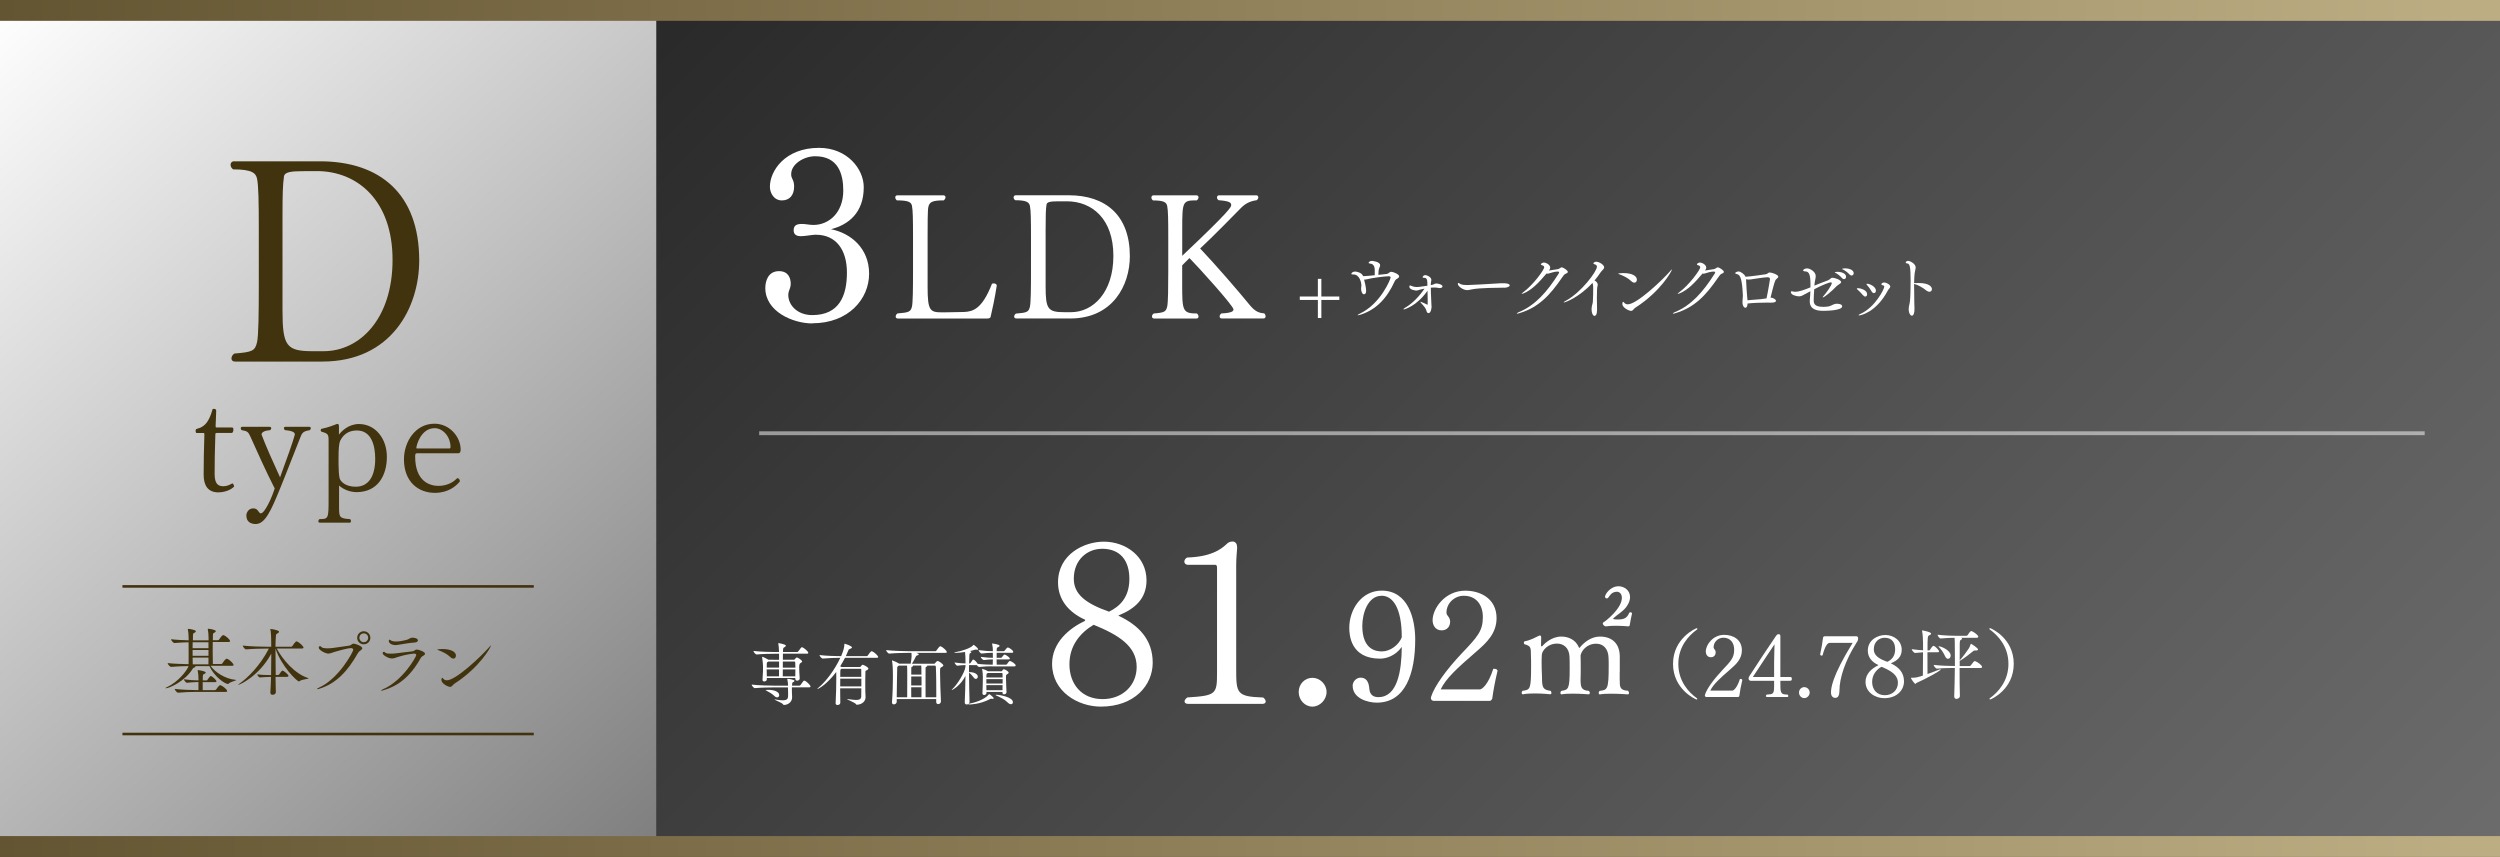 <?xml version="1.0" encoding="UTF-8"?>
<svg id="_レイヤー_2" data-name="レイヤー 2" xmlns="http://www.w3.org/2000/svg" xmlns:xlink="http://www.w3.org/1999/xlink" viewBox="0 0 480 164.53">
  <rect x="0" y="0" width="480" height="164.53" fill="#333333" stroke="none"/>
  <defs>
    <style>
      .cls-1 {
        opacity: .5;
        stroke: #fff;
        stroke-width: .74px;
      }

      .cls-1, .cls-2 {
        fill: none;
        stroke-miterlimit: 10;
      }

      .cls-3 {
        fill: #fff;
      }

      .cls-4 {
        fill: url(#_名称未設定グラデーション_2);
      }

      .cls-5 {
        fill: url(#_新規グラデーションスウォッチ_38);
      }

      .cls-6 {
        fill: #42330f;
      }

      .cls-2 {
        stroke: #42330f;
        stroke-width: .5px;
      }

      .cls-7 {
        fill: url(#_名称未設定グラデーション_9);
      }

      .cls-8 {
        fill: url(#_名称未設定グラデーション_2-2);
      }
    </style>
    <linearGradient id="_名称未設定グラデーション_9" data-name="名称未設定グラデーション 9" x1="174" y1="-46.74" x2="432" y2="211.26" gradientUnits="userSpaceOnUse">
      <stop offset="0" stop-color="#292929"/>
      <stop offset="1" stop-color="#6c6c6c"/>
    </linearGradient>
    <linearGradient id="_新規グラデーションスウォッチ_38" data-name="新規グラデーションスウォッチ 38" x1="-6.02" y1="6.77" x2="131.25" y2="156.91" gradientUnits="userSpaceOnUse">
      <stop offset="0" stop-color="#fff"/>
      <stop offset=".99" stop-color="gray"/>
    </linearGradient>
    <linearGradient id="_名称未設定グラデーション_2" data-name="名称未設定グラデーション 2" x1="0" y1="162.53" x2="473.05" y2="162.53" gradientUnits="userSpaceOnUse">
      <stop offset="0" stop-color="#645532"/>
      <stop offset="1" stop-color="#bdad83"/>
    </linearGradient>
    <linearGradient id="_名称未設定グラデーション_2-2" data-name="名称未設定グラデーション 2" y1="2" y2="2" xlink:href="#_名称未設定グラデーション_2"/>
  </defs>
  <g id="_レイヤー_1-2" data-name="レイヤー 1">
    <g>
      <g>
        <rect class="cls-7" x="126" y="1.26" width="354" height="162"/>
        <rect class="cls-5" y="1.26" width="126" height="162"/>
        <rect class="cls-4" y="160.53" width="480" height="4"/>
        <rect class="cls-8" width="480" height="4"/>
        <g>
          <path class="cls-6" d="M61.92,69.43h-16.76c-.5,0-.72-.28-.72-.61s.17-.66.55-.94c3.49-.28,3.98-.5,4.37-2.21.28-1.27.33-5.59.33-11.01v-10.57c0-5.42-.06-8.41-.33-9.74-.22-1.11-.94-1.83-4.59-1.83-.33-.22-.5-.55-.5-.89s.22-.66.66-.66h16.48c11.56,0,19.08,6.25,19.08,19.03,0,9.07-5.37,19.42-18.59,19.42ZM60.82,32.86h-2.32c-2.71,0-3.87.17-3.98,1.05-.22,1.6-.28,3.1-.28,7.8v17.81c0,6.91.72,7.91,5.81,7.91h2.1c6.91,0,13.22-6.2,13.22-17.54s-6.69-17.04-14.55-17.04Z"/>
          <path class="cls-6" d="M41.96,94.54c-2.07,0-2.86-1.36-2.86-3.38s.05-5.68.14-7.67c0-.33-.03-.35-.19-.35h-1.36c-.08-.08-.14-.25-.14-.39s.05-.28.11-.36c0,0,.76-.25.82-.28.85-.41,1.63-1.09,2.29-3.39.05-.22.08-.22.25-.22.38,0,.49.11.49.43l-.11,2.85c0,.24.03.3.27.3h2.87c.22,0,.27.14.27.39,0,.28-.08.58-.27.66h-2.92c-.25,0-.27.11-.27.27-.11,2.7-.14,5.73-.14,7.59s.63,2.37,1.67,2.37c.63,0,1.12-.22,1.67-.52.03,0,.03-.03.05-.03.16,0,.35.41.35.57v.03c-.52.6-1.77,1.12-2.97,1.12Z"/>
          <path class="cls-6" d="M57.78,83.69c-1.04,2.56-2.7,6.93-3.99,10.07-1.8,4.42-2.92,6.85-4.69,6.85-1.04,0-1.8-.49-1.8-1.64,0-.63.49-1.36,1.31-1.36.63,0,.82.3,1.15.76.08.11.19.19.33.19.74,0,2.16-3.14,2.65-4.78-1.69-3.3-3.49-7.34-4.72-10.07-.35-.76-.57-.96-1.61-1.12-.14-.11-.19-.25-.19-.36,0-.17.11-.28.27-.28h5.29c.19,0,.3.11.3.28,0,.11-.08.25-.22.36-.85.05-1.64.33-1.64.82v.03c.71,1.94,2.4,5.73,3.55,8.21,1.31-3.57,2.46-6.77,2.84-8.21,0-.38-.3-.71-1.88-.85-.16-.11-.22-.25-.22-.39s.11-.25.27-.25h4.64c.16,0,.25.11.25.25s-.05.28-.19.39c-.93.16-1.39.33-1.69,1.09Z"/>
          <path class="cls-6" d="M74.28,87.72c0,3.51-1.7,6.77-5.82,6.77-1.26,0-2.54-.52-3.36-1.27v4.05c0,2.02.03,2.27,2.1,2.4.14.11.19.27.19.38,0,.16-.08.3-.25.3h-5.75c-.16,0-.27-.11-.27-.27,0-.14.05-.27.22-.41,1.69-.03,1.75-.03,1.75-3.82v-11.27c0-1.2-.14-1.36-1.36-1.69-.11-.08-.16-.19-.16-.3s.05-.22.19-.27c1.17-.22,2.26-.65,2.94-.93h.08c.25,0,.3.19.3.51v1.55c.49-.68,1.88-2.04,3.82-2.04,3.22,0,5.38,2.85,5.38,6.29h0ZM72.04,88.1c0-2.43-.66-5.45-3.52-5.45-1.17,0-2.43.41-3.22,2-.22.54-.3,1.61-.3,3.19v1.39c0,.95.08,2.18.22,2.64.22.68,1.2,1.58,3.08,1.58,2.48,0,3.74-2.04,3.74-5.34h0Z"/>
          <path class="cls-6" d="M88.03,87.03h-7.96c-.25,0-.36.08-.36.6,0,4.9,2.9,5.66,4.48,5.66s2.82-.68,3.5-1.4c.05-.05.11-.08.19-.08.22,0,.41.33.41.55v.08c-.69.85-2.19,2.19-4.79,2.19-3.2,0-5.94-2.13-5.94-6.43,0-3.36,2.17-6.85,5.86-6.85,2.92,0,5.03,2.54,5.03,5,0,.41-.16.68-.44.68ZM83.46,82.21c-2.68,0-3.52,3.35-3.52,3.79,0,.11.05.11.22.11h6.12c.16,0,.22-.14.22-.27,0-2.04-1.5-3.63-3.03-3.63Z"/>
        </g>
        <g>
          <path class="cls-3" d="M253.7,57.59v3.47h-.67v-3.47h-3.47v-.66h3.47v-3.39h.67v3.39h3.45v.66h-3.45Z"/>
          <path class="cls-3" d="M263.95,51.84c-.01-.85-.39-1.18-.83-1.22-.22-.03-.35-.07-.35-.17,0,0,.1-.36.67-.36.03,0,1.55.14,1.55.83,0,.29-.27.64-.29,1.01-.01.31-.04.57-.06.84.71-.07,1.39-.14,1.6-.17.41-.06.53-.41.87-.41.42,0,1.53.46,1.53.88,0,.13-.1.27-.25.36-.24.15-.43.2-.62.6-1.48,3.25-3.53,5.43-6.58,6.4-.24.07-.38.1-.46.1-.04,0-.07,0-.07-.03,0-.04.15-.15.43-.28,4.05-1.92,5.91-6.69,5.91-6.93,0-.18-.15-.25-.34-.25-.7,0-3.25.32-4.17.57-.17.04-.29.07-.42.07-.06,0-.1-.01-.15-.01l.04.25c.03.14.13.5.17.69.08.43.17.88.17,1.22,0,.06,0,.67-.41.67-.36,0-.56-.59-.56-1.09,0-.25.06-.35.06-.64,0-.38-.29-2.07-1.53-2.07h-.13c-.15,0-.28-.04-.28-.13,0-.03.15-.43.78-.43.15,0,1.19.14,1.5.88h.13c.35,0,1.47-.11,2.09-.18v-.99Z"/>
          <path class="cls-3" d="M274.07,58.52s.04-.03.04-.06c.01-.25.01-.5.01-.76,0-.62-.03-1.25-.04-1.88-2.03,2.95-4.47,3.6-4.54,3.6-.06,0-.07-.01-.07-.04,0-.07.11-.18.35-.32,1.44-.84,2.74-2.24,3.68-3.64-.24.04-.48.1-.7.15-.43.11-.6.22-.9.22-.01,0-1.3-.11-1.3-.74,0-.06.01-.25.13-.25.07,0,.17.06.27.1.35.15.67.21,1.02.21.31,0,.5-.03,2.04-.25,0-.17-.01-.35-.01-.52,0-.69-.15-.99-.62-1.01-.13,0-.29,0-.29-.1,0-.11.17-.41.52-.41s1.16.39,1.16.92c0,.18-.08.39-.1.66-.01.1-.01.21-.01.34.08-.01.15-.03.22-.04.42-.07.43-.27.87-.27.41,0,1.16.24,1.16.56,0,.17-.22.32-.5.32-.06,0-.1,0-.15-.01-.34-.07-.67-.1-1.02-.1-.18,0-.38.01-.57.03,0,.08,0,1.46.11,3.25.01.15.03.28.03.42,0,.08-.07,1.22-.59,1.22-.21,0-.35-.22-.41-.5-.07-.39-.53-.92-.99-1.41-.11-.13-.15-.2-.15-.24,0-.03.01-.03.06-.03.1,0,1.09.46,1.29.57h.01Z"/>
          <path class="cls-3" d="M288.83,55.23c-1.16.04-4.66-.01-6.34.35-.31.07-.55.13-.8.13-.71,0-1.79-.7-1.79-1.23,0-.11.03-.15.1-.15.08,0,.24.1.39.2.28.17.91.2,1.34.2.22,0,4.51-.2,6.34-.34.14-.01.31-.01.49-.01.32,0,1.3.01,1.3.41,0,.25-.53.45-1.04.46Z"/>
          <path class="cls-3" d="M292.51,56.32c-.15.07-.27.1-.32.1-.03,0-.04,0-.04-.01,0-.04.07-.13.25-.25,2.04-1.5,4.09-4.4,4.09-4.83,0-.21-.18-.35-.46-.42-.13-.03-.18-.08-.18-.15,0-.15.32-.35.56-.35.48,0,1.23.45,1.23.97,0,.2-.1.38-.24.56.45-.06,1.3-.2,1.74-.27.18-.03.25-.11.41-.21.13-.08.21-.13.29-.13.29,0,1.18.57,1.18.87,0,.14-.13.25-.38.34-.29.1-.49.41-.76.8-2.3,3.37-4.51,5.7-8.13,6.78-.21.07-.36.1-.45.1-.06,0-.08-.01-.08-.04,0-.04.15-.15.43-.27,3.11-1.27,5.42-3.91,7.57-7.31.06-.1.13-.21.13-.29,0-.1-.07-.17-.32-.17-.41,0-1.11.18-1.57.34-.14.04-.25.07-.35.07-.06,0-.13-.01-.18-.03-1.6,1.89-2.83,3.14-4.41,3.82Z"/>
          <path class="cls-3" d="M300.25,58.05s-.03-.01-.03-.01c0-.04.14-.15.34-.25,3.07-1.65,6.05-5.7,6.05-6.58,0-.24-.14-.39-.5-.49-.14-.04-.18-.1-.18-.15,0-.14.29-.32.53-.32.59,0,1.54.6,1.54,1.08,0,.34-.45.59-.7.98-.32.5-.71,1.02-1.15,1.54.35.15.62.52.62.83,0,.07-.01.14-.04.21-.1.2-.13,1.25-.13,2.27,0,.97.03,1.89.03,2.09.01.29.03,1.4-.48,1.4-.28,0-.57-.48-.57-1.25,0-.2.03-.42.07-.66.08-.46.15-.38.18-.88.06-.91.06-1.85.06-2.63,0-.31-.03-.69-.14-.91-2.58,2.79-5.21,3.75-5.49,3.75Z"/>
          <path class="cls-3" d="M313.24,54.01c-.73-.69-1.47-1.02-2.35-1.36-.13-.04-.18-.08-.18-.11,0-.04.38-.11.94-.11,1.86,0,2.63.64,2.63,1.25,0,.15-.06.59-.5.59-.15,0-.34-.07-.53-.25ZM321.01,51.75c0,.28-2.16,4.2-7.01,7.32-.38.24-.45.62-.84.62-.42,0-1.67-.64-1.67-1.32,0-.04.03-.43.15-.43.06,0,.11.07.21.18.17.2.39.31.69.31,1.72,0,6.62-4.62,8.18-6.43.17-.2.25-.27.28-.27h.01Z"/>
          <path class="cls-3" d="M322.47,56.32c-.15.07-.27.1-.32.1-.03,0-.04,0-.04-.01,0-.04.07-.13.25-.25,2.04-1.5,4.09-4.4,4.09-4.83,0-.21-.18-.35-.46-.42-.13-.03-.18-.08-.18-.15,0-.15.32-.35.56-.35.48,0,1.23.45,1.23.97,0,.2-.1.38-.24.56.45-.06,1.3-.2,1.74-.27.18-.03.25-.11.41-.21.13-.08.21-.13.29-.13.29,0,1.18.57,1.18.87,0,.14-.13.25-.38.34-.29.1-.49.41-.76.8-2.3,3.37-4.51,5.7-8.13,6.78-.21.07-.36.1-.45.1-.06,0-.08-.01-.08-.04,0-.04.15-.15.43-.27,3.11-1.27,5.42-3.91,7.57-7.31.06-.1.13-.21.13-.29,0-.1-.07-.17-.32-.17-.41,0-1.11.18-1.57.34-.14.04-.25.07-.35.07-.06,0-.13-.01-.18-.03-1.6,1.89-2.83,3.14-4.41,3.82Z"/>
          <path class="cls-3" d="M340.05,57.14c.46.04.94.38.94.62,0,.18-.24.35-.91.35h-.11c-.21,0-.46-.01-.76-.01-1.02,0-2.46.04-3.68.17v.06c-.03.55-.21.76-.41.76-.32,0-.57-.49-.57-1.06,0-.41.08-.83.08-1.23v-.13c-.14-2.94-.45-3.92-1.11-4.03-.28-.06-.36-.13-.36-.2,0-.15.39-.32.67-.32.36,0,1.12.53,1.32,1.02.94-.06,3.74-.45,3.91-.49.36-.07.42-.34.73-.34.34,0,1.64.42,1.64.8,0,.13-.1.28-.38.49-.27.2-.45.91-1.11,3.56h.11ZM335.25,53.67v.1c0,.62.17,2.86.2,3.12.03.28.06.53.07.76,2.49-.17,3.11-.27,3.65-.36.27-1.16.67-3.67.67-3.7,0-.21-.13-.36-.49-.36-.57,0-2.84.36-3.16.41-.1.01-.24.03-.39.03-.17,0-.36-.01-.55-.06v.07Z"/>
          <path class="cls-3" d="M346.59,56.45c-.53.31-.81.45-1.18.45-.41,0-1.57-.24-1.57-.81,0-.13.08-.17.2-.17.08,0,.18.03.28.06.08.03.21.04.36.04.74,0,1.78-.38,2.93-.85v-.59c0-1.71-.24-2.42-.9-2.46-.38-.01-.52-.11-.52-.21s.29-.38.76-.38c.57,0,1.67.64,1.67,1.48,0,.36-.14.78-.2,1.27-.01.18-.04.36-.06.56.88-.36,1.76-.71,2.44-.95.69-.24.63-.56,1.06-.56s1.64.43,1.64.83c0,.29-.6.5-.87.78-.98,1.04-2.37,2.16-2.63,2.16-.03,0-.04-.01-.04-.04,0-.04.04-.11.13-.2.52-.57,1.61-2.09,1.61-2.48,0-.13-.08-.17-.21-.17-.21,0-1.36.39-3.16,1.32-.06.83-.1,1.62-.1,2.09,0,.6.08,1.3,1.86,1.3.28,0,.55-.03.83-.06.66-.07.99-.46,1.55-.53.07-.01.14-.01.21-.01.06,0,1.02,0,1.02.49,0,.87-3.4.87-3.58.87-.94,0-2.65-.08-2.65-1.83,0-.08,0-.17.01-.25.06-.67.1-1.2.11-1.68l-1.01.55ZM353.66,53.39c-.36-.43-.83-.77-1.2-.98-.11-.06-.21-.1-.21-.14,0-.01.2-.08.55-.08.76,0,1.65.32,1.65.95,0,.27-.18.46-.41.46-.11,0-.25-.07-.38-.21ZM355.13,52.72c-.39-.42-.85-.76-1.23-.95-.11-.06-.22-.1-.22-.13,0-.11.59-.11.62-.11.77,0,1.61.32,1.61.92,0,.25-.18.45-.41.45-.11,0-.24-.06-.36-.18Z"/>
          <path class="cls-3" d="M357.64,56.63c-.27-.34-.71-.8-1.02-1.05-.07-.06-.11-.11-.11-.15,0-.06.07-.1.2-.1.62.01,1.78.41,1.78,1.15,0,.27-.15.46-.36.46-.14,0-.31-.1-.48-.31ZM356.95,60.55c-.07,0-.1-.01-.1-.04,0-.06.11-.14.34-.24,2.81-1.23,4.59-4.77,4.59-5.22,0-.17-.11-.24-.34-.29-.17-.03-.22-.1-.22-.17,0-.1.15-.35.52-.35.48,0,1.19.43,1.19.77,0,.28-.34.5-.46.76-2.27,4.26-5.26,4.79-5.52,4.79ZM359.32,55.9c-.21-.38-.59-.9-.87-1.19-.06-.07-.08-.13-.08-.15,0-.06.04-.08.13-.08.5,0,1.68.57,1.68,1.32,0,.28-.17.48-.38.48-.15,0-.32-.1-.48-.36Z"/>
          <path class="cls-3" d="M367.52,55.51c0,1.74.04,3.5.06,3.71.03.92-.21,1.39-.49,1.39-.29,0-.62-.48-.62-1.25,0-.2.03-.42.07-.64.08-.45.11-.38.17-.87.08-.67.13-2.42.13-3.91,0-2.8-.17-3.33-.66-3.36-.2-.01-.28-.07-.28-.17,0-.06.11-.32.43-.32.45,0,1.48.57,1.48,1.26,0,.29-.14.62-.2,1.15-.06.45-.08,1.12-.1,1.86.06,0,.13-.01.2-.01.21,0,.43-.01.66-.01,2.07,0,2.56.74,2.56,1.18,0,.28-.2.5-.49.5-.15,0-.35-.07-.55-.22-.73-.59-1.6-1.09-2.38-1.29v1.01Z"/>
        </g>
        <g>
          <g>
            <path class="cls-3" d="M221.32,127.24c0,4.3-3.47,8.43-9.97,8.43-4.39,0-9.35-2.9-9.35-8.21,0-4.08,3.25-6.81,6.32-8.26,0-.13.04-.18.04-.18,0,0,0-.04-.04-.04-3.12-1.41-5.18-3.82-5.18-7.16,0-5.4,5.01-7.82,8.78-7.82,4.3,0,8.21,2.9,8.21,7.42,0,3.51-2.2,5.45-5.31,6.72-.04.04-.09.04-.09.09,0,0,.09,0,.13.04,3.56,1.71,6.46,4.35,6.46,8.96ZM209.99,119.95c-2.64,1.58-4.66,4.04-4.66,7.6,0,3.78,2.33,6.68,6.37,6.68,3.78,0,6.54-2.59,6.54-6.19,0-4-3.51-6.15-8.26-8.08ZM211.57,105.37c-2.72,0-5.4,2.02-5.4,5.75,0,2.9,2.15,4.7,6.76,6.32,2.02-.97,3.91-2.72,3.91-6.28s-1.76-5.8-5.27-5.8Z"/>
            <path class="cls-3" d="M243.02,134.66c0,.26-.18.48-.61.48h-14.32c-.44,0-.66-.22-.66-.48,0-.22.18-.48.53-.75,5.53-.35,5.71-.61,5.71-4.74v-20.16c0-.44-.13-.57-.39-.57h-5.27c-.4-.04-.62-.31-.62-.61s.22-.66.57-.79c4.48-.13,6.41-1.54,7.42-2.46.4-.4.7-.61,1.27-.61.62,0,.88.53.88,1.1v.13c-.04.79-.18,1.89-.18,3.38v19.72c0,4.83.04,5.45,5.18,5.62.31.22.48.53.48.75Z"/>
            <path class="cls-3" d="M251.98,135.67c-1.45,0-2.63-1.27-2.63-2.81s1.19-2.72,2.63-2.72,2.72,1.23,2.72,2.72-1.27,2.81-2.72,2.81Z"/>
            <path class="cls-3" d="M264.36,134.91c-1.67,0-4.65-.77-4.65-3.26,0-.8.71-1.54,1.52-1.54.89,0,1.34.53,1.55,1.31.15.53.09,1.16.33,1.63.27.5.72.8,1.58.8,3.64-.03,4.42-5.08,4.45-9.64-1.25,1.73-2.98,2.25-4.18,2.25-5.66,0-5.9-4.57-5.9-5.91,0-3.48,2.29-7.15,6.23-7.15,5.09,0,6.43,5.42,6.43,9.38,0,6.52-1.87,12.1-7.35,12.13ZM265.26,114.39c-2.6,0-3.7,3.33-3.7,5.8,0,4.73,2.89,4.88,3.73,4.88h.06c1.55,0,3.22-1.22,3.79-2.71,0-5.72-1.76-7.98-3.88-7.98Z"/>
            <path class="cls-3" d="M286.51,134.18c-.03.09-.3.36-.39.39h-10.79c-.3,0-.6-.15-.6-.57,0-.06.03-.12.03-.18.63-2.09,3.04-5.33,5.8-8.27,3.11-3.27,4.15-4.37,4.15-7.08,0-2.29-1.24-4.08-3.64-4.08h-.06c-1.66,0-3.29,1.34-3.29,3.27,0,.12.06.33.18.48.24.33.53.65.53,1.19,0,.95-.59,1.7-1.64,1.7-1.31,0-1.73-1.16-1.73-1.93,0-2.29,2.39-5.69,6.27-5.69,2.99,0,6.01,1.58,6.01,5.27,0,2.86-1.82,4.64-3.79,6.34-4.03,3.48-5.93,5.27-6.94,7.35h7.5c.47,0,1.64-.95,2.6-3.96h.18c.33,0,.63.12.63.39v.03c-.48,2.02-.81,3.81-1.02,5.36Z"/>
            <path class="cls-3" d="M310.98,129.09c0,.72,0,2.02.03,2.31.08.72.32,1.17,1.57,1.22.13.13.19.29.19.43s-.08.27-.21.27c0,0-1.65-.13-3.24-.13-.8,0-1.57.03-2.13.13h-.05c-.11,0-.19-.11-.19-.27,0-.13.05-.29.19-.4,1.49-.19,1.73-.24,1.73-4.81,0-.56,0-1.14-.03-1.59-.05-1.62-.96-2.66-2.37-2.66-1.81,0-2.84,1.36-3,2.26.03.82.03,1.65.03,2.42v.93c0,.24-.03.72-.03,1.14,0,1.52.08,2.21,1.59,2.31.13.11.19.27.19.37,0,.16-.08.29-.24.29,0,0-1.57-.13-3.08-.13-.77,0-1.52.03-2.07.13h-.05c-.13,0-.21-.11-.21-.27,0-.13.05-.29.21-.4,1.33-.19,1.57-.35,1.57-4.23,0-.8,0-1.78-.03-2.31-.08-1.86-1.28-2.53-2.39-2.53-1.83,0-2.84,1.36-2.92,2.07-.03.35-.05.9-.05,1.49,0,.88.03,1.83.05,2.18.03.4.03.66.03.88,0,1.81.19,2.26,1.65,2.45.11.11.16.27.16.37,0,.16-.08.29-.21.29,0,0-1.41-.16-2.98-.16-.77,0-1.59.03-2.29.16h-.05c-.11,0-.19-.13-.19-.27s.05-.29.19-.4c1.49-.19,1.62-.29,1.62-4.97,0-.58,0-1.25-.03-1.78-.03-1.46.08-1.83-1.2-2.18-.11-.03-.16-.16-.16-.29s.05-.27.19-.29c1.09-.19,2.05-.74,2.71-1.06.05-.03.13-.05.19-.05.13,0,.24.13.24.37l-.03,1.54c0,.08.05.19.13.19.03,0,.05,0,.08-.03.37-.43,1.78-1.86,3.67-1.86,1.46,0,2.74.67,3.32,1.94.05.16.11.24.16.24.03,0,.08-.05.16-.16.67-.8,2.02-2.02,3.8-2.02,2.21,0,3.8,1.25,3.8,3.85v3ZM310.37,113.62c-1.04.03-1.38.93-1.62,1.17-.08.08-.16.11-.24.11-.16,0-.35-.13-.35-.32,0-.43.96-2.02,2.63-2.02,1.12.03,2.18.82,2.18,2.07,0,.56-.19,1.17-.69,1.86-.69.96-1.78,1.52-2.47,2.18-.05.05-.08.08-.08.11,0,.11.21.16.77.16.98,0,1.83-.05,2.31-1.28.03-.05.13-.11.24-.11.13,0,.29.08.29.24v.05c-.08.37-.35,1.54-.4,1.99-.03.21-.03.43-.32.43,0,0-1.17-.11-2.45-.11-.64,0-1.28.03-1.83.11h-.05c-.24,0-.56-.32-.56-.56,0-.08.03-.16.13-.21.45-.24,3.54-2.66,3.54-4.71,0-.66-.35-1.17-1.01-1.17h-.03Z"/>
          </g>
          <g>
            <path class="cls-3" d="M152.04,131.98c0,.33,0,.65.01,1.01,0,.22.04.62.04.88,0,.98-.87,1.48-1.56,1.48-.13,0-.16-.08-.23-.18-.18-.23-1.62-.79-1.62-.87,0-.01.01-.01.04-.01s.08,0,.14.01c.56.1,1.01.16,1.37.16,1.09,0,1.09-.38,1.09-1.22,0-.42-.01-.86-.03-1.26h-2.57c-.7,0-2.65.03-3.78.14h-.01c-.23,0-.62-.51-.62-.68,1.29.17,3.76.21,4.49.21h2.51c-.01-.31-.04-.78-.14-1.21-.01-.03-.01-.05-.01-.07,0-.04.01-.04.07-.04.17,0,1.31.16,1.31.39,0,.08-.06.14-.16.2-.22.1-.29.09-.3.61v.12h1.39c.08,0,.18-.05.22-.12.58-.83.62-.85.71-.85.35,0,1.22.88,1.22,1.12,0,.09-.05.17-.27.17h-3.29ZM152.69,130.18h-5.46v.27c.01.22-.25.39-.49.39-.18,0-.34-.09-.34-.31v-.04c.1-1.22.1-1.95.1-2.59,0-.17-.07-1.18-.17-1.68,0-.04-.01-.06-.01-.08,0-.03.01-.04.03-.04.13,0,.99.43,1.2.57h.01s2.02.01,2.02.01v-1.16h-.86c-.7,0-2.3.03-3.43.14h-.01c-.23,0-.62-.49-.62-.68,1.3.16,3.39.21,4.12.21h.79c-.01-.52-.05-1.22-.13-1.6-.01-.04-.01-.06-.01-.08,0-.03.01-.03.03-.03.09,0,1.43.22,1.43.49,0,.08-.08.17-.21.26-.27.18-.31.08-.34.64,0,.05-.01.17-.01.31h2.73c.08,0,.17-.05.21-.12.51-.71.58-.79.71-.79.03,0,.05,0,.08.01.22.08,1.13.75,1.13,1.07,0,.08-.06.16-.29.16h-4.58c0,.31-.01.72-.01,1.16h2.11c.06,0,.12-.01.17-.08.05-.08.27-.36.42-.36.09,0,.99.48.99.78,0,.13-.16.21-.3.29q-.26.14-.26.79c0,.58.05,1.36.1,2.15v.03c0,.26-.25.42-.48.42-.2,0-.36-.1-.36-.35v-.17ZM148.66,133.61c-.36-.36-1-.74-1.48-.99-.12-.06-.18-.09-.18-.12,0-.05.55-.05.57-.05.91,0,2.04.29,2.04,1.03,0,.23-.16.42-.39.42-.16,0-.35-.08-.56-.29ZM149.57,127.02h-2.05l-.08.05c-.18.12-.21.06-.22.49-.01.19-.01.4-.01.62h2.37v-1.17ZM149.57,128.52h-2.37c0,.42.01.86.03,1.34h2.34v-1.34ZM150.3,128.52c0,.56-.01,1.05-.01,1.34h2.41c.01-.48.01-.94.01-1.34h-2.41ZM150.3,127.02v1.17h2.42c0-.38-.01-.73-.04-1.03,0-.04-.04-.14-.16-.14h-2.22Z"/>
            <path class="cls-3" d="M161.31,132.15c0,1.07.01,2.13.03,2.77h0c0,.29-.27.44-.52.44-.2,0-.38-.09-.38-.31v-.03c.08-1.37.13-3.55.13-4.9,0-.34,0-.64-.01-.84,0-.05-.01-.13-.01-.25-1.77,2.34-3.39,3.25-3.6,3.25-.01,0-.03,0-.03-.01,0-.04.08-.13.25-.26,1.39-1.14,3.09-3.38,4.17-5.71-.81,0-2.31.04-3.37.14h-.01c-.23,0-.62-.51-.62-.67,1.27.16,3.31.21,4.16.21.49-1.17.6-1.7.62-2.29,0-.1.04-.1.04-.1.1,0,1.42.44,1.42.71,0,.1-.12.19-.38.29-.18.06-.25.08-.31.26-.16.39-.31.75-.49,1.13h3.99c.09,0,.18-.05.22-.12.12-.18.55-.83.75-.83.03,0,.05,0,.08.01.39.14,1.17.86,1.17,1.1,0,.08-.06.16-.29.16h-6.08c-.29.56-.6,1.11-.92,1.63.09.04.17.09.25.13h3.52c.06,0,.14-.04.18-.1.07-.1.26-.33.38-.33.1,0,1.08.44,1.08.74,0,.14-.16.22-.27.3-.22.14-.29.04-.3.3-.01.3-.03,1.07-.03,1.85s.01,1.56.01,1.88c0,.22.05.87.05,1.11,0,1.26-1.3,1.5-1.66,1.5-.12,0-.14-.04-.22-.16-.18-.25-1.68-.83-1.68-.94,0,0,.01-.01.04-.01.01,0,.05,0,.09.01.68.1,1.21.18,1.61.18.65,0,.96-.18.99-.66.01-.23.01-.85.01-1.57h-4.06ZM165.37,130.31h-4.04c0,.44-.01.96-.01,1.48h4.06v-1.48ZM161.56,128.41l-.04.03c-.18.13-.17.12-.18.47,0,.17-.01.55-.01,1.05h4.04c0-.62-.01-1.15-.01-1.41,0-.04-.01-.14-.17-.14h-3.63Z"/>
            <path class="cls-3" d="M179.77,134.22h-7.6v.53c0,.3-.3.49-.55.49-.2,0-.36-.12-.36-.39v-.05c.13-1.62.18-3.43.18-4.81,0-1.95-.09-2.72-.17-3.07-.01-.04-.01-.06-.01-.09s.01-.04.03-.04c.1,0,1.04.42,1.3.6.01.01.04.03.05.04h2.21c.08-.44.18-1.2.18-1.46,0-.22-.01-.44-.03-.62h-.44c-.73,0-2.67.03-3.82.14h-.01c-.23,0-.6-.51-.6-.67,1.34.16,3.73.21,4.49.21h4.95c.09,0,.18-.05.22-.12.12-.18.55-.83.75-.83.03,0,.05,0,.08.01.39.14,1.17.86,1.17,1.1,0,.08-.07.16-.29.16h-5.58c.23.06.48.18.48.29,0,.08-.09.16-.33.22-.16.04-.2.14-.25.25-.2.4-.49.99-.73,1.33h4.26c.06,0,.14-.05.19-.12.07-.08.34-.42.48-.42.2,0,1.1.6,1.1.86,0,.14-.17.25-.4.36s-.23.13-.23,1.15c0,1.31.09,3.6.17,5.37v.03c0,.32-.27.52-.53.52-.19,0-.38-.13-.38-.4v-.56ZM174.18,133.88c.01-.64.01-1.96.01-3.02v-1.12c0-1.33,0-1.65-.04-1.95h-1.57s-.07.05-.1.08c-.22.14-.22.21-.22.56-.01,1-.08,3.34-.09,5.45h2.01ZM174.96,129.88c0,.55-.01,1.15-.01,1.73h1.99c0-.65-.01-1.29-.01-1.73h-1.96ZM174.95,131.96c0,.74.01,1.42.01,1.91h1.96c0-.43.01-1.16.01-1.91h-1.99ZM175.27,127.79s.04.04.04.06c0,.05-.05.1-.14.14-.2.09-.2.1-.2.31-.01.31-.01.74-.01,1.22h1.96c0-1.42-.04-1.69-.04-1.74h-1.61ZM179.77,133.88c0-2.03-.01-4.5-.09-5.9,0-.09-.08-.18-.17-.18h-1.51s.04.04.04.06c0,.05-.05.1-.14.14-.19.09-.19.1-.19.31-.01.51-.01,1.33-.01,2.22,0,1.21,0,2.55.01,3.34h2.07Z"/>
            <path class="cls-3" d="M190.47,127.93c-.66,0-1.38.01-2.46.13h-.01c-.14,0-.33-.18-.47-.36h-1.48v1.35h.09c1.03,0,1.6.43,1.6.87,0,.23-.17.43-.38.43-.13,0-.29-.09-.43-.29-.23-.32-.55-.68-.88-.88.01,1.79.05,3.89.1,5.58,0,.17-.08.3-.2.39.04-.03.09-.05.2-.06.73-.1,2.92-.74,3.68-1.74.04-.05.05-.08.09-.08.09,0,.87.61.87.81,0,.09-.12.1-.23.1h-.09c-.09-.01-.14-.03-.18-.03-.05,0-.1.01-.22.08-1.95,1.03-3.86,1.03-3.94,1.03-.13,0-.21-.03-.21-.06t.01-.03c-.09.06-.21.09-.32.09-.2,0-.38-.12-.38-.4v-.04c.07-1.43.12-3.34.14-5.04-.95,1.87-2.47,2.7-2.61,2.7-.01,0-.03-.01-.03-.03,0-.03.05-.09.18-.21.75-.66,2.34-3.07,2.46-4.24v-.3c-.44,0-.86.03-1.57.12h-.01c-.16,0-.52-.48-.52-.62.86.13,1.59.17,2.11.18,0-.22-.01-.43-.01-.61-.01-.29,0-1-.08-1.59-.64.1-1.31.17-1.79.17-.18,0-.29-.03-.29-.05s.09-.06.26-.09c1.11-.18,2.95-.77,3.38-1.33.03-.04.03-.08.07-.08.12,0,.9.71.9.83,0,.06-.08.13-.21.13-.04,0-.09-.01-.16-.03-.04-.01-.09-.01-.13-.01-.06,0-.13.01-.19.04-.21.08-.55.17-.92.25l.12.04c.1.04.17.09.17.16,0,.05-.05.1-.17.17-.21.12-.19.12-.22.53-.01.35-.04.86-.04,1.47h.12s.12-.04.16-.1c.35-.58.43-.64.51-.64.21,0,.65.46.86.82,1.13.13,2.21.16,2.85.16h.03c.01-.29.03-.65.03-1.01-.56,0-.75.01-1.72.12h-.01c-.22,0-.6-.45-.6-.61,1.08.14,1.72.18,2.33.18,0-.46-.01-.82-.01-.87v-.09h-.12c-.65,0-.99.03-2.03.14h-.01c-.22,0-.58-.51-.58-.66,1.2.16,2.01.21,2.68.21h.07c0-.46-.03-.9-.14-1.37-.01-.04-.01-.06-.01-.08s0-.03.01-.03c0,0,1.43.14,1.43.46,0,.06-.08.14-.21.21-.29.16-.34.05-.35.65v.16h1.34c.08,0,.16-.05.2-.12.2-.3.51-.6.6-.6.18,0,1.04.52,1.04.86,0,.09-.06.17-.26.17h-2.92c0,.29-.01.64-.01.96h.84c.08,0,.14-.06.18-.12.25-.31.39-.51.51-.51.03,0,.05.01.09.03.32.14.91.52.91.77,0,.08-.06.14-.25.14h-2.29c0,.42.01.78.03,1.01h1.75c.08,0,.17-.04.21-.1.4-.6.52-.62.57-.62.14,0,1.11.52,1.11.88,0,.08-.07.17-.26.17h-4.21ZM192.48,132.85h-3.08v.21c0,.23-.23.38-.44.38-.17,0-.33-.1-.33-.31v-.04c.05-.74.08-2.57.08-3.17,0-.16-.04-.99-.14-1.42-.01-.04-.01-.05-.01-.08t.01-.01c.1,0,.83.27,1.1.47h.03s2.51.01,2.51.01c.07,0,.13,0,.17-.06.07-.09.17-.25.25-.3.04-.01.07-.04.12-.04.12,0,.91.38.91.66,0,.13-.14.22-.26.29-.22.13-.25.17-.25.52v.16c0,.78.08,2.24.1,2.76v.03c0,.25-.25.4-.47.4-.16,0-.3-.09-.3-.3v-.14ZM189.64,129.22l-.05.04c-.14.09-.18.06-.2.47,0,.12-.01.22-.01.34h3.12c0-.3,0-.55-.01-.73,0-.04-.05-.12-.13-.12h-2.72ZM189.38,130.39v.85h3.12c0-.29.01-.57.01-.85h-3.13ZM189.38,131.55c0,.32.01.65.01.97h3.09c0-.29.01-.62.01-.97h-3.12ZM193.46,134.86c-.64-.64-1.44-.98-2.2-1.33-.08-.03-.1-.06-.1-.09s.04-.05.1-.05c.61,0,3.22.44,3.22,1.43,0,.22-.14.39-.38.39-.18,0-.4-.1-.65-.35Z"/>
          </g>
          <g>
            <path class="cls-3" d="M325.74,134.31c-.13,0-4.52-1.92-4.52-6.85s4.41-6.85,4.55-6.85c.07,0,.13.06.13.12s-.03.12-.11.17c-1.54,1.11-3.55,3.23-3.55,6.57s2.01,5.48,3.55,6.58c.06.05.09.09.09.14,0,.08-.06.13-.15.13Z"/>
            <path class="cls-3" d="M333.98,133.61c-.02.05-.17.2-.22.22h-6.09c-.17,0-.34-.08-.34-.32,0-.03.02-.07.02-.1.35-1.18,1.72-3.01,3.27-4.67,1.75-1.85,2.34-2.47,2.34-4,0-1.29-.7-2.3-2.06-2.3h-.03c-.94,0-1.86.76-1.86,1.85,0,.07.03.18.1.27.13.18.3.37.3.67,0,.54-.33.96-.92.96-.74,0-.98-.65-.98-1.09,0-1.29,1.35-3.21,3.54-3.21,1.69,0,3.39.89,3.39,2.97,0,1.61-1.03,2.62-2.14,3.58-2.27,1.96-3.34,2.97-3.92,4.15h4.23c.27,0,.92-.54,1.46-2.23h.1c.19,0,.35.07.35.22v.02c-.27,1.14-.46,2.15-.57,3.02Z"/>
            <path class="cls-3" d="M343.53,130.72h-1.7v.44c0,1.83,0,2.2,1.38,2.2.1.08.15.2.15.28,0,.1-.05.18-.2.18h-3.89c-.15,0-.22-.08-.22-.18s.05-.2.15-.28c1.24-.07,1.43-.08,1.43-1.65v-.99h-4.38c-.49,0-.52-.33-.52-.42,0-.32.1-.4.27-.67,1.13-1.78,3.7-5.65,4.92-7.43.27-.39.39-.44.57-.44.32,0,.34.2.34.45v7.77h1.7c.4,0,.5.02.5.35,0,.37-.12.38-.5.38ZM336.55,129.99h4.08v-2.74c0-.86.07-3.24.08-3.55-1.06,1.6-2.86,4.27-4.17,6.29Z"/>
            <path class="cls-3" d="M346.42,134.04c-.56,0-1.01-.49-1.01-1.07s.45-1.04,1.01-1.04,1.04.47,1.04,1.04-.49,1.07-1.04,1.07Z"/>
            <path class="cls-3" d="M356.35,123.57c-2.02,3.19-3.18,6.56-3.18,9.08,0,.64-.15,1.34-.79,1.34-.56,0-.83-.49-.83-.97,0-.84.1-3,4.16-9.59h-4.41c-.4,0-.89.57-1.36,2.37-.03.05-.1.08-.18.08-.13,0-.27-.08-.29-.23.24-1.11.47-2.43.55-3.19.03-.29.27-.3.47-.3h5.9c.25,0,.37.12.37.47,0,.39-.22.62-.42.94Z"/>
            <path class="cls-3" d="M363.1,127.39c1.36.66,2.47,1.66,2.47,3.43,0,1.65-1.32,3.23-3.81,3.23-1.68,0-3.58-1.11-3.58-3.14,0-1.56,1.24-2.6,2.42-3.16,0-.05.02-.07.02-.07,0,0,0-.02-.02-.02-1.19-.54-1.98-1.46-1.98-2.74,0-2.07,1.91-3,3.36-3,1.65,0,3.15,1.11,3.15,2.84,0,1.34-.84,2.08-2.04,2.57-.02.02-.03.02-.03.03,0,0,.03,0,.05.02h0ZM361.23,128.02c-1.01.6-1.78,1.55-1.78,2.91,0,1.44.89,2.55,2.44,2.55,1.45,0,2.51-.99,2.51-2.37,0-1.53-1.35-2.35-3.17-3.09ZM361.84,122.45c-1.04,0-2.07.77-2.07,2.2,0,1.11.83,1.8,2.6,2.42.78-.37,1.5-1.04,1.5-2.4s-.67-2.22-2.02-2.22Z"/>
            <path class="cls-3" d="M370.07,125.22c0,1.53.01,3.27.01,4.19.84-.29,1.7-.62,2.29-.87.08-.03.13-.04.18-.04s.08.02.08.04c0,.24-2.97,1.85-4.62,2.56-.13.06-.17.21-.25.21-.15,0-.76-.85-.84-1.08-.01-.03-.01-.05-.01-.06,0-.04.01-.04.06-.04h.17c.74,0,1.08-.1,2.05-.42.02-1.06.03-2.95.03-4.47-.51.03-.93.09-1.5.13h-.01c-.23,0-.67-.54-.67-.73,1.05.14,1.63.19,2.19.21,0-.6-.01-1.09-.01-1.46-.02-.63-.03-1.47-.18-2.25-.02-.03-.02-.06-.02-.07,0-.03.02-.04.04-.04,0,0,1.71.28,1.71.63,0,.13-.17.25-.38.34-.27.12-.31.23-.31,2.87h.33c.09,0,.12-.06.17-.14.06-.1.45-.73.63-.73.33,0,1.09.87,1.09,1.06,0,.09-.06.17-.29.17h-1.93ZM376.24,128.25c0,2.02.01,4.12.06,5.37.01.44-.52.57-.64.57-.24,0-.45-.14-.45-.47v-.04c.06-1.38.1-3.51.12-5.43-.86,0-2.22.01-3.42.13h-.02c-.25,0-.63-.56-.63-.72,1.37.17,3.13.21,4.08.21v-1.53c0-3.24-.04-3.75-.06-3.88-.74,0-1.67.03-2.67.13h-.02c-.25,0-.58-.56-.58-.72,1.41.16,2.96.21,3.77.21h1.77s.18-.05.22-.12c.21-.33.51-.79.72-.79.03,0,.06,0,.09.01.34.12,1.25.74,1.25,1.07,0,.1-.09.21-.36.21h-3.04.08c.17.04.21.1.21.15,0,.1-.15.21-.25.27-.18.12-.18.1-.2.73-.01.67-.01,1.85-.01,3.17.03-.03.07-.08.12-.13.39-.41,1.27-1.58,1.63-2.15.18-.27.25-.56.33-.75.03-.1.04-.14.08-.14.09,0,1.36.81,1.36,1.1,0,.12-.13.18-.38.18h-.22c-.17,0-.23.04-.36.15-.43.36-1.77,1.41-2.35,1.73-.09.06-.17.1-.21.12v.99h1.92s.17-.05.21-.12c.46-.65.64-.83.78-.83.03,0,.06,0,.09.02.48.17,1.3.79,1.3,1.11,0,.1-.09.2-.36.2h-3.94ZM373.45,125.99c-.23-.56-.71-1.29-1.16-1.74-.08-.07-.12-.12-.12-.15,0-.02.01-.02.03-.02.51,0,2.33.78,2.33,1.8,0,.36-.24.61-.51.61-.19,0-.42-.15-.57-.51Z"/>
            <path class="cls-3" d="M381.98,134.18s.03-.09.09-.14c1.54-1.11,3.55-3.24,3.55-6.58s-2.01-5.46-3.55-6.57c-.08-.04-.11-.1-.11-.17s.06-.12.13-.12c.14,0,4.55,1.89,4.55,6.85s-4.38,6.85-4.52,6.85c-.09,0-.15-.06-.15-.13Z"/>
          </g>
        </g>
        <line class="cls-1" x1="145.76" y1="83.18" x2="465.54" y2="83.18"/>
      </g>
      <g>
        <path class="cls-3" d="M156,62.1c-3.8,0-9.06-2.3-9.06-6.8,0-1.22.47-3.24,2.63-3.24,1.74,0,2.25,1.27,2.25,2.44,0,.61-.23.99-.38,1.5-.05.23-.09.42-.09.61,0,2.06,1.83,3.89,4.6,3.89,5.21,0,6.66-3.75,6.66-8.16s-2.11-7.27-5.96-7.27h-.19c-.84.05-1.88.28-2.72.28-.61,0-1.36-.19-1.36-1.13,0-1.03.7-1.22,1.6-1.22.75,0,1.41.19,2.21.19,2.91,0,5.72-2.3,5.72-6.62,0-3.19-.99-6.57-5.4-6.57-2.16,0-4.6,1.5-4.6,3.42v.23c.09.75.56.94.56,2.16,0,1.69-.89,2.67-2.35,2.67-1.55,0-2.3-1.45-2.3-2.63,0-3,2.86-7.46,9.43-7.46,5.44,0,8.59,4.08,8.59,7.55,0,4.97-3,7.23-6.29,8.07,3.8.75,7.32,3.66,7.32,8.54s-3.99,9.52-10.88,9.52Z"/>
        <path class="cls-3" d="M190.23,60.75c-.07.34-.31.41-.85.41h-16.97c-.31,0-.44-.17-.44-.37s.1-.44.34-.61c2.18-.17,2.55-.31,2.79-1.33.17-.78.2-3.41.2-6.71v-6.71c0-3.27-.03-5.08-.2-5.9-.14-.68-.58-1.06-2.9-1.06-.2-.17-.31-.37-.31-.57,0-.23.14-.4.41-.4h8.83c.27,0,.41.17.41.37s-.14.44-.34.6c-2.25,0-2.76.34-2.96,1.29-.14.58-.14,3.51-.14,5.66v9.68c0,4.63.48,4.87,2.86,4.87h.27l3.85-.07c1.77-.07,3.51-.61,5.38-5.42.1-.03.2-.07.34-.07.31,0,.58.17.58.41-.34,2.28-.89,4.8-1.16,5.92Z"/>
        <path class="cls-3" d="M216.93,49.2c0,5.59-3.3,11.95-11.44,11.95h-10.33c-.31,0-.44-.17-.44-.37s.1-.4.34-.57c2.15-.17,2.45-.31,2.69-1.36.17-.78.2-3.44.2-6.78v-6.51c0-3.34-.03-5.18-.2-6-.14-.68-.58-1.12-2.83-1.12-.2-.13-.31-.34-.31-.54s.14-.41.41-.41h10.16c7.12,0,11.75,3.85,11.75,11.72h0ZM213.77,49.14c0-7.15-4.12-10.49-8.96-10.49h-1.43c-1.67,0-2.39.1-2.45.65-.14.99-.17,1.91-.17,4.8v10.97c0,4.26.44,4.87,3.58,4.87h1.29c4.26,0,8.14-3.81,8.14-10.8h0Z"/>
        <path class="cls-3" d="M242.99,60.75c0,.23-.14.4-.41.4h-7.97c-.31,0-.44-.17-.44-.4,0-.2.1-.4.34-.57,1.98-.1,2.32-.41,2.32-.78,0-.68-6.95-8.35-8.45-9.85-.54.51-1.06,1.06-1.4,1.4v3.51c0,5.15.03,5.73,2.83,5.73.2.17.31.4.31.57,0,.23-.14.4-.41.4h-8.09c-.27,0-.44-.17-.44-.4,0-.2.1-.4.34-.57,2.08-.17,2.35-.34,2.59-1.36.17-.78.2-3.55.2-6.82v-6.51c0-3.27-.03-5.11-.2-5.93-.14-.68-.54-1.09-2.73-1.09-.2-.13-.31-.37-.31-.54,0-.24.14-.44.41-.44h8.23c.27,0,.41.17.41.4,0,.17-.1.4-.34.57-2.73,0-2.79.17-2.79,5.56v5.08c9.4-8.86,9.4-9.41,9.4-9.72,0-.44-.17-.78-2.42-.95-.2-.13-.31-.37-.31-.54,0-.2.14-.4.41-.4h7.12c.27,0,.41.17.41.4,0,.17-.1.37-.31.54-1.43.2-2.28.72-3.13,1.6-1.09,1.12-5.45,5.56-7.73,7.67,2.96,3.1,7.7,8.62,9.2,10.47,1.12,1.4,1.81,1.91,3.1,1.98.2.2.27.4.27.6Z"/>
      </g>
      <g>
        <g>
          <path class="cls-6" d="M40.47,127.9c.85,1.16,2.72,2.44,4.76,2.63.08.01.13.03.13.04,0,.1-1.18.36-1.47.7-.03.04-.07.06-.11.06-.59,0-2.63-1.4-3.57-3.43h-2.72s.04.06.04.08c0,.07-.08.14-.24.2-.17.06-.21.08-.29.22-1.51,2.46-4.55,3.75-5.15,3.75-.06,0-.08-.01-.08-.03,0-.04.07-.1.24-.17,2.1-.93,3.85-3.11,4.2-4.06-.98.01-2.41.06-3.35.15h-.01c-.25,0-.67-.55-.67-.73,1.09.14,2.88.18,4.03.21.01-.5.01-1.12.01-1.74,0-.86,0-1.75-.01-2.46-.78.01-1.79.06-2.7.14h-.01c-.25,0-.67-.55-.67-.73,1.05.13,2.41.18,3.39.21v-.36c0-.62-.06-1.32-.15-1.74,0-.03-.01-.04-.01-.06,0-.03.03-.04.07-.04.34,0,1.48.21,1.48.46,0,.08-.07.17-.2.25-.29.2-.35.04-.36.64-.01.24-.01.53-.01.85h3.01v-.38c0-.62-.06-1.32-.15-1.74,0-.03-.01-.04-.01-.06,0-.03.03-.04.07-.04.34,0,1.48.21,1.48.46,0,.08-.07.17-.2.25-.29.2-.35.04-.36.64-.01.24-.01.53-.01.85h.98c.1,0,.18-.06.22-.13.1-.17.55-.84.78-.84.04,0,.07,0,.1.01.48.17,1.23.88,1.23,1.12,0,.1-.07.18-.31.18h-3.02c0,.56-.01,1.19-.01,1.81,0,.88.01,1.76.03,2.42h1.61c.1,0,.18-.06.22-.13.08-.14.57-.88.81-.88.04,0,.07,0,.1.01.59.21,1.25,1.01,1.25,1.16,0,.1-.07.18-.31.18h-4.05ZM37.47,132.85c-.78,0-2.02.03-3.26.15h-.01c-.25,0-.66-.54-.66-.73,1.44.17,3.18.22,3.99.22h.57v-1.53h-.29c-.66,0-1.27.07-1.89.14h-.01c-.22,0-.6-.5-.6-.68,1.02.14,1.88.21,2.56.21h.24v-.21c0-.59-.06-1.27-.15-1.68-.01-.04-.01-.07-.01-.08s0-.01.01-.01c.04,0,1.54.18,1.54.49,0,.07-.07.15-.2.22-.29.18-.35.04-.36.62-.01.24-.01.45-.01.66h.74c.08,0,.13-.06.17-.13.03-.04.46-.71.63-.71.24,0,1.09.76,1.09,1.02,0,.08-.06.15-.27.15h-2.37v1.53h2.34c.1,0,.2-.06.24-.13.55-.81.73-.81.77-.81s.07,0,.1.01c.48.17,1.25.85,1.25,1.11,0,.08-.07.17-.32.17h-5.81ZM36.99,123.32c0,.35-.01.74-.01,1.14h3.05c0-.41-.01-.79-.01-1.14h-3.02ZM40.03,124.8h-3.05v1.11h3.05v-1.11ZM36.98,126.26c0,.48.01.91.03,1.29h3.01c.01-.38.01-.83.01-1.29h-3.05Z"/>
          <path class="cls-6" d="M52.9,129.97c.01,1.04.04,2.03.06,2.9.01.42-.42.53-.63.53-.22,0-.42-.11-.42-.42v-.06c.06-.81.1-1.85.13-2.95-.59,0-1.65.04-2.11.1-.29,0-.53-.46-.53-.6.52.1,1.76.15,2.65.15.03-1.37.04-2.84.04-4.12-2.31,4.26-6.02,5.99-6.36,5.99-.01,0-.01-.01-.01-.01,0-.03.08-.11.27-.24,1.53-1.05,3.96-3.43,5.63-6.71h-.48c-.78,0-2.65.03-3.89.15h-.01c-.25,0-.63-.55-.63-.73,1.44.17,3.78.22,4.59.22h.88c0-2.27-.08-2.97-.17-3.3-.01-.04-.01-.07-.01-.1t.01-.01c.31,0,1.67.24,1.67.53,0,.1-.11.21-.29.32-.32.18-.28.15-.32.59-.04.38-.07,1.08-.08,1.97h3c.1,0,.2-.06.24-.13.13-.2.59-.9.81-.9.03,0,.06,0,.08.01.42.15,1.26.92,1.26,1.19,0,.08-.07.17-.31.17h-4.84c1.11,2.09,3.42,4.82,5.99,5.66.08.03.13.06.13.07,0,.14-1.3.18-1.69.52-.06.04-.11.07-.17.07-.36,0-3.32-2.84-4.49-6.29v.83c0,1.29.01,2.79.04,4.23h.42c.11,0,.2-.06.27-.15.43-.66.56-.7.6-.7.21,0,1.16.74,1.16,1.02,0,.08-.07.18-.28.18h-2.17Z"/>
          <path class="cls-6" d="M61.31,132.25c-.18.06-.29.07-.36.07-.06,0-.08-.01-.08-.03,0-.06.14-.15.38-.27,3.88-1.75,6.57-6.94,6.57-7.24,0-.2-.15-.34-.41-.34-.67,0-2.55.53-3.12.71-.59.18-.91.34-1.26.34-.57,0-1.83-.69-1.83-1.12,0-.22.11-.31.24-.31.1,0,.2.06.25.14.13.2.6.28,1.19.28.31,0,.63-.03.95-.06.57-.07,2.63-.38,3.23-.46.36-.06.52-.38.83-.38.38,0,1.67.49,1.67.88,0,.13-.1.25-.29.39-.22.15-.39.27-.62.66-1.82,3.23-4.07,5.74-7.32,6.72ZM69.84,123.71c-.7,0-1.26-.55-1.26-1.25s.56-1.26,1.26-1.26,1.27.56,1.27,1.26-.57,1.25-1.27,1.25ZM70.69,122.45c0-.48-.36-.84-.84-.84s-.85.36-.85.84.38.85.85.85.84-.38.84-.85Z"/>
          <path class="cls-6" d="M80.72,126.44c-2.03,3.63-4.45,5.33-7.13,6.1-.18.06-.29.07-.36.07-.06,0-.07-.01-.07-.03,0-.04.13-.14.36-.24,3.85-1.65,6.4-6.27,6.4-6.57,0-.17-.15-.28-.39-.28-.07,0-1.53.13-3.05.62-.57.18-.88.32-1.22.32-.76,0-1.79-.7-1.79-.99,0-.21.11-.29.24-.29.08,0,.18.04.24.13.1.17.55.22,1.06.22.32,0,.69-.01,1.02-.06.57-.06,2.46-.32,3.15-.38.36-.03.52-.35.81-.35.39,0,1.62.42,1.62.81,0,.11-.1.22-.29.35-.22.14-.39.2-.6.56ZM79.25,122.43c.13,0,.99.08.99.52,0,.2-.21.38-.59.41-1.01.06-2.18.28-3.29.46-.14.03-.28.04-.42.04-.76,0-1.29-.38-1.29-.8,0-.01,0-.25.13-.25.06,0,.13.06.2.11.24.18.62.25,1.04.25.64,0,1.4-.15,1.97-.29.53-.11.69-.45,1.26-.45Z"/>
          <path class="cls-6" d="M86.5,126.19c-.73-.69-1.47-1.02-2.35-1.36-.13-.04-.18-.08-.18-.11,0-.04.38-.11.94-.11,1.86,0,2.63.64,2.63,1.25,0,.15-.06.59-.5.59-.15,0-.34-.07-.53-.25ZM94.27,123.94c0,.28-2.16,4.2-7.01,7.32-.38.24-.45.62-.84.62-.42,0-1.67-.64-1.67-1.32,0-.04.03-.43.15-.43.06,0,.11.07.21.18.17.2.39.31.69.31,1.72,0,6.62-4.62,8.18-6.43.17-.2.25-.27.28-.27h.01Z"/>
        </g>
        <line class="cls-2" x1="23.51" y1="112.59" x2="102.49" y2="112.59"/>
        <line class="cls-2" x1="23.51" y1="140.93" x2="102.49" y2="140.93"/>
      </g>
    </g>
  </g>
</svg>